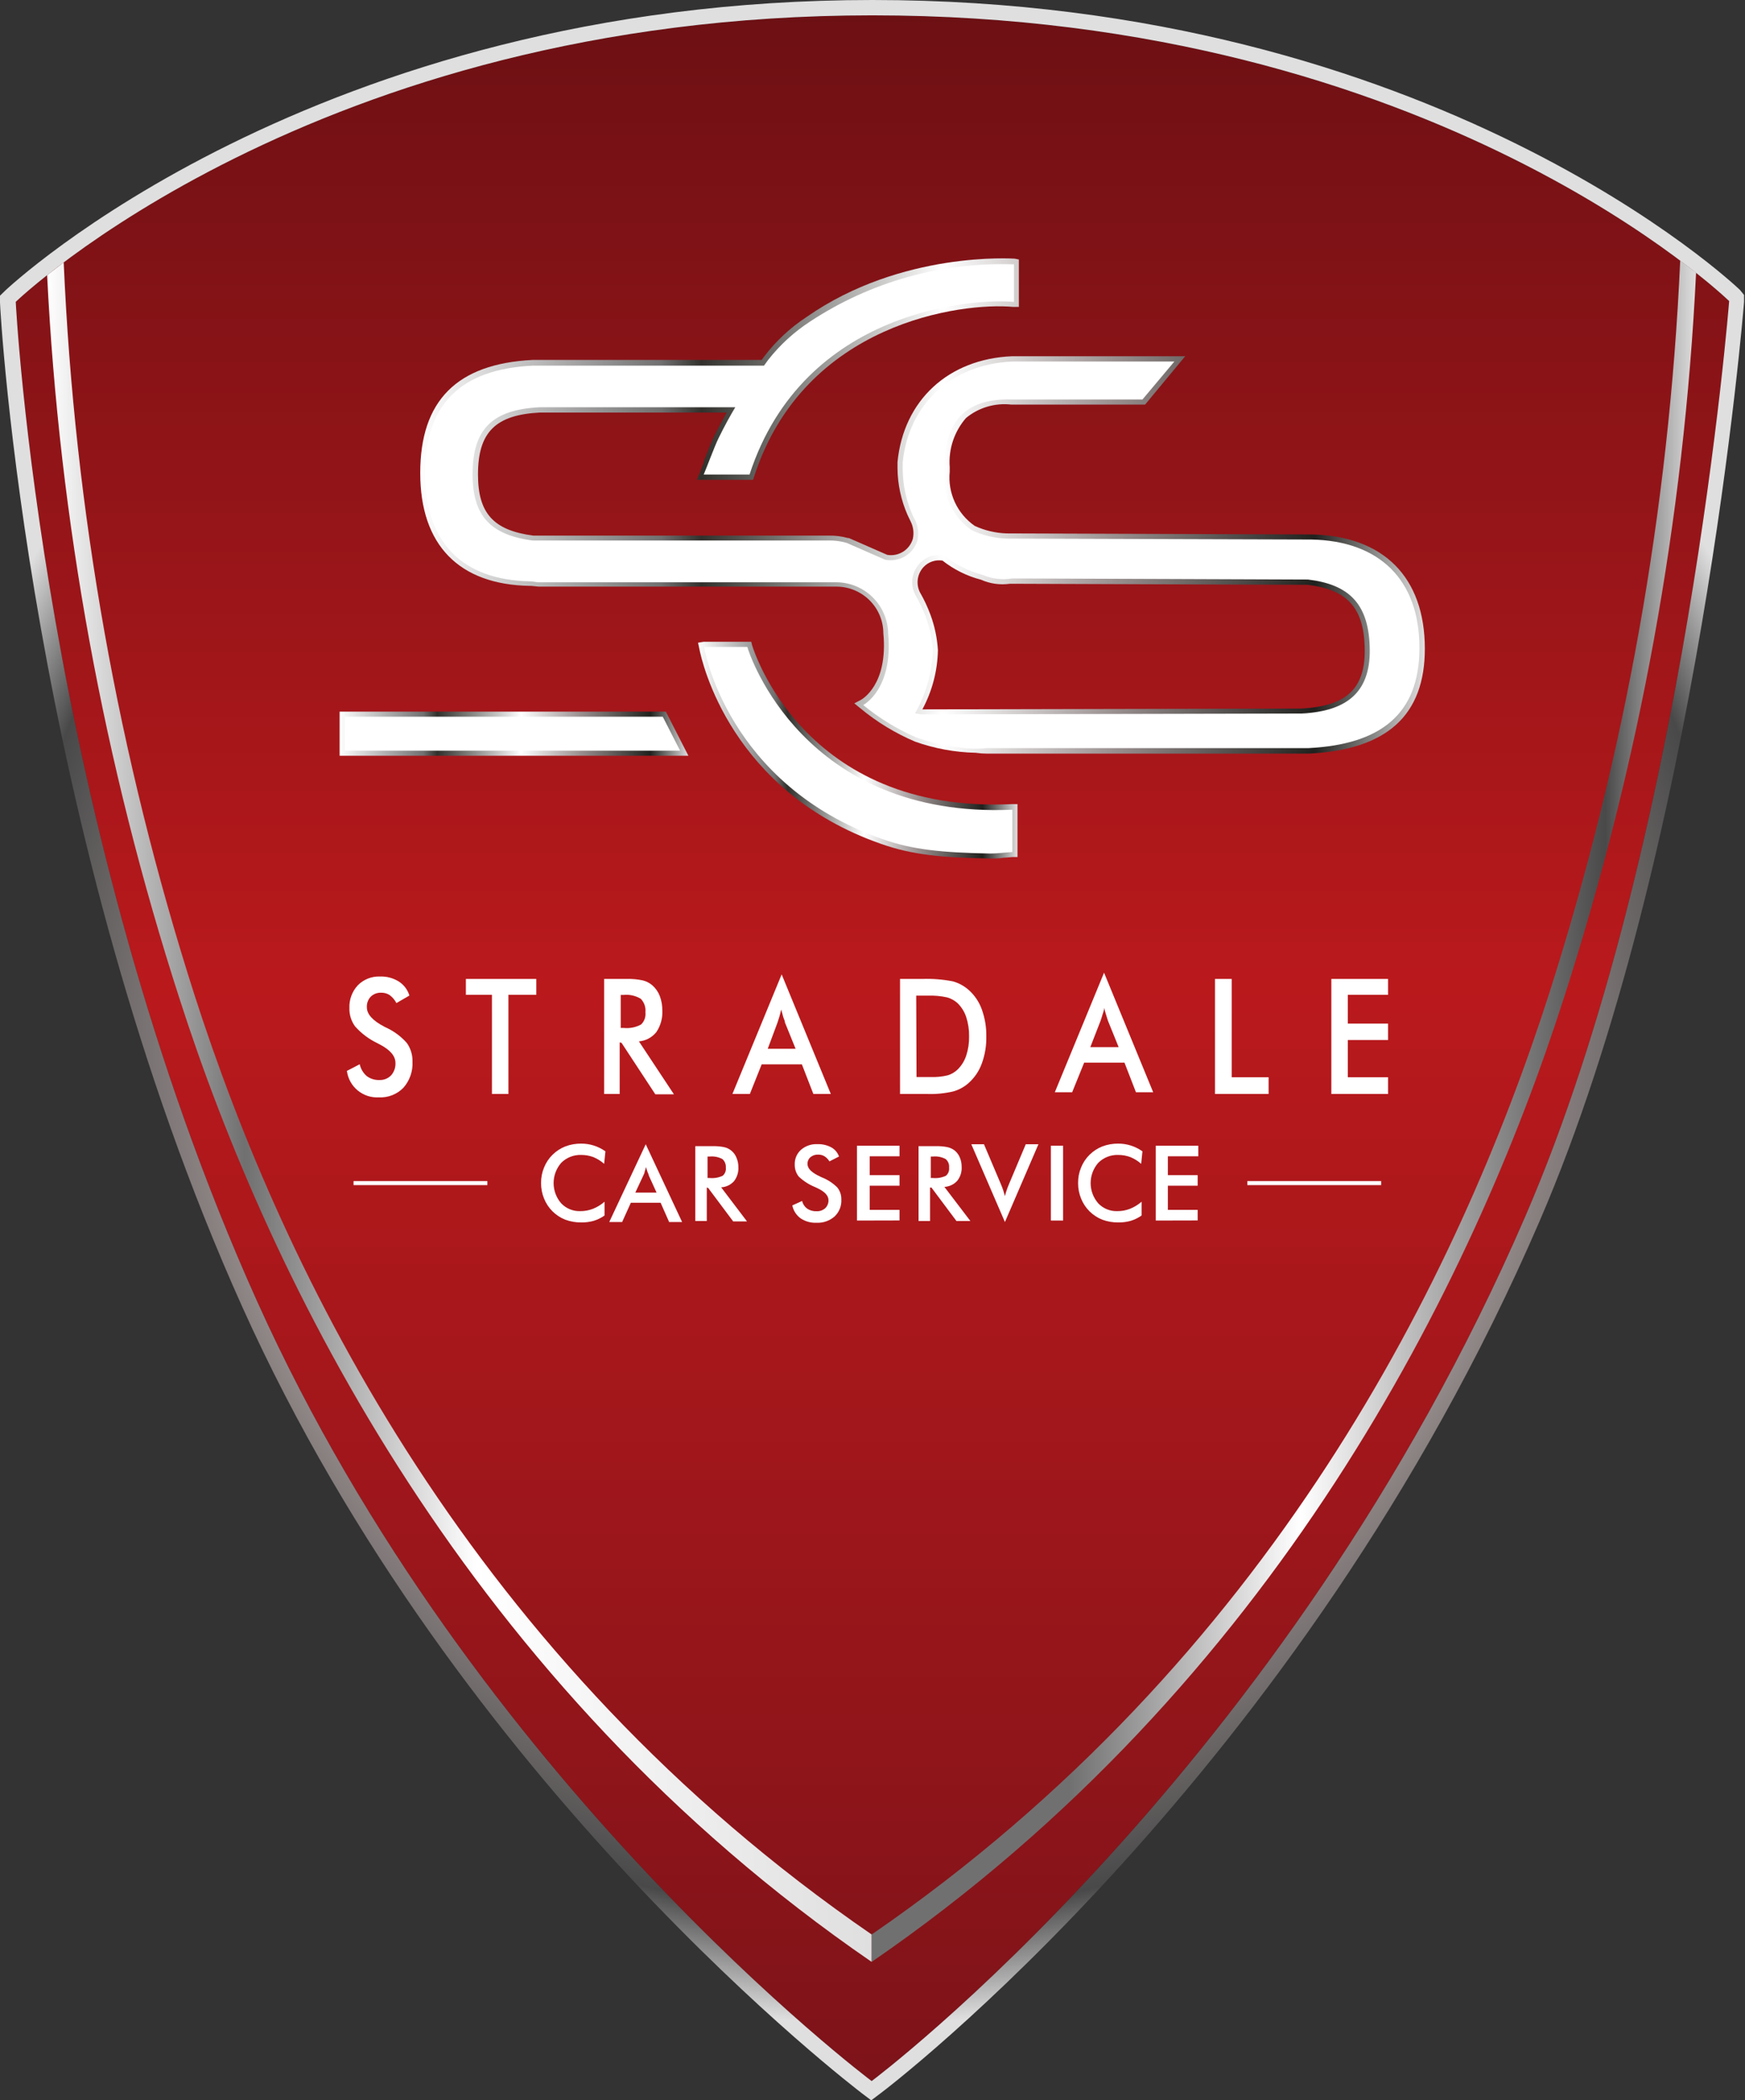 <svg width="236" height="284" viewBox="0 0 236 284" fill="none" xmlns="http://www.w3.org/2000/svg">
<rect x="0" y="0" width="236" height="284" fill="#333333" stroke="none"/>
<g clip-path="url(#clip0_227_7427)">
<path d="M206.324 164.396C173.828 239.61 117.885 281.396 117.885 281.396C117.885 281.396 64.07 241.098 34.725 175.858C5.624 111.176 2.129 40.813 2.129 40.813C2.129 40.813 42.263 2.075 117.985 2.075C194.226 2.075 233.857 40.713 233.857 40.713C233.857 40.713 228.103 113.967 206.324 164.396Z" fill="url(#paint0_linear_227_7427)"/>
<path d="M235.31 39.196C234.907 38.809 194.197 0 117.986 0C42.292 0 1.093 38.924 0.676 39.324L0 39.983V40.913C0 41.628 3.841 112.464 32.769 176.717C61.985 241.685 116.029 282.612 116.576 283.056L117.827 284L119.079 283.056C119.654 282.641 175.842 240.125 208.18 165.211C229.858 115.054 235.813 41.585 235.871 40.841V39.883L235.31 39.196ZM206.324 164.395C173.828 239.61 117.885 281.396 117.885 281.396C117.885 281.396 64.071 241.098 34.725 175.858C5.625 111.176 2.129 40.813 2.129 40.813C2.129 40.813 42.263 2.075 117.986 2.075C194.226 2.075 233.857 40.712 233.857 40.712C233.857 40.712 228.103 113.966 206.324 164.395Z" fill="url(#paint1_radial_227_7427)"/>
<path d="M45.931 96.222V102.189H93.1L90.05 96.222H45.931Z" fill="url(#paint2_linear_227_7427)"/>
<path d="M101.731 87.292L101.601 86.777H95.171L94.409 86.906L94.567 87.664C94.941 89.625 98.882 107.011 119.122 114.095C123.438 115.626 127.523 115.97 133.896 116.084C134.543 116.084 135.133 116.084 135.823 115.97C136.183 115.97 136.557 115.898 136.945 115.884H137.607V108.729H136.888C108.549 110.088 101.846 87.593 101.731 87.292Z" fill="url(#paint3_linear_227_7427)"/>
<path d="M177.367 72.267C176.173 72.267 151.028 72.166 136.139 72.124C134.647 72.079 133.178 71.733 131.824 71.108C130.657 70.295 129.728 69.188 129.134 67.901C128.54 66.613 128.301 65.191 128.443 63.781V63.165C128.351 61.969 128.499 60.766 128.876 59.626C129.254 58.487 129.855 57.433 130.644 56.525C131.489 55.826 132.468 55.304 133.521 54.992C134.574 54.68 135.681 54.583 136.772 54.708H154.869L160.292 48.168H136.887C128.256 48.526 122.2 54.136 121.38 62.478V63.337C121.403 65.5 121.863 67.637 122.733 69.619L123.15 70.492C123.526 71.225 123.633 72.065 123.452 72.868C123.241 73.585 122.773 74.201 122.137 74.599C121.501 74.996 120.741 75.15 119.999 75.028L114.807 72.753H114.677C113.83 72.516 112.953 72.405 112.073 72.424H72.141C66.746 71.723 64.646 69.405 64.646 64.167C64.646 58.443 67.005 56.082 73.061 55.781H98.278C97.746 56.74 97.171 57.813 96.538 59.058C96.25 59.674 95.703 61.062 95.2 62.335V62.493L94.639 63.924L94.236 64.883H101.846L102.004 64.396C108.779 43.589 130.098 40.856 137.031 41.5H137.794V35.089L137.233 34.974C137.103 34.974 121.927 33.901 109.11 42.845C106.899 44.289 104.953 46.099 103.356 48.197L103.011 48.669H72.026C61.798 49.184 56.835 54.179 56.835 63.952C56.835 73.726 62.1 79.05 71.637 79.221H71.853L72.846 79.322H113.195C114.862 79.344 116.453 80.016 117.626 81.194C118.799 82.372 119.46 83.96 119.467 85.618C120.129 92.587 116.59 94.533 116.461 94.619L115.54 95.106L116.346 95.764C118.584 97.625 121.085 99.148 123.768 100.286C126.398 101.22 129.162 101.727 131.953 101.789C132.463 101.863 132.977 101.901 133.493 101.903H176.863H177.022C187.566 101.374 192.701 96.737 192.701 87.707C192.687 78.034 187.105 72.453 177.367 72.267ZM126.847 87.922C126.748 86.284 126.409 84.668 125.84 83.128C125.449 82.069 124.968 81.044 124.401 80.066C124.132 79.512 124.038 78.891 124.13 78.283C124.223 77.675 124.498 77.109 124.919 76.66C125.241 76.321 125.641 76.066 126.085 75.916C126.529 75.767 127.003 75.727 127.465 75.801C129.006 77.016 130.784 77.899 132.687 78.391C133.909 78.936 135.26 79.124 136.585 78.935H136.916L176.763 79.078H176.835C182.128 79.708 184.358 82.098 184.559 87.307C184.789 93.031 182.215 95.506 175.928 95.807L124.747 95.921C126.07 93.457 126.79 90.716 126.847 87.922Z" fill="url(#paint4_linear_227_7427)"/>
<path d="M46.636 96.909V101.502H91.978L89.633 96.909H46.636Z" fill="white"/>
<path d="M101.069 87.478H95.228C95.228 87.721 98.35 106.081 119.352 113.465C123.437 114.896 127.264 115.283 133.895 115.412C134.917 115.412 135.837 115.268 136.916 115.211V109.487C108.65 110.732 101.342 88.48 101.069 87.478Z" fill="white"/>
<path d="M177.352 72.953C176.978 72.953 136.139 72.824 136.139 72.824C134.505 72.775 132.899 72.39 131.421 71.694C130.148 70.823 129.133 69.627 128.483 68.233C127.833 66.838 127.571 65.296 127.724 63.766V63.151C127.724 56.267 131.349 53.863 136.744 54.021H154.509L158.825 48.883H136.931C128.674 49.227 122.862 54.693 122.085 62.535V63.38C122.094 65.623 122.584 67.838 123.524 69.876L123.596 69.991C123.596 70.077 123.696 70.163 123.74 70.263C124.178 71.15 124.295 72.162 124.07 73.125C123.852 73.761 123.482 74.336 122.992 74.799C122.549 75.186 122.023 75.466 121.455 75.62C120.886 75.774 120.29 75.797 119.712 75.686L114.519 73.411C113.712 73.172 112.872 73.061 112.03 73.082H72.011C66.257 72.323 63.913 69.676 63.913 64.138C63.913 57.999 66.588 55.38 73.018 55.066H99.443C98.767 56.196 98.005 57.555 97.127 59.358C96.681 60.274 95.588 63.179 95.171 64.167H101.371C108.707 41.657 132.011 40.326 137.132 40.827V35.747C127.349 35.401 117.701 38.108 109.542 43.489C107.379 44.9 105.465 46.655 103.874 48.683L103.327 49.442H72.026C62.244 49.928 57.482 54.693 57.482 64.024C57.482 73.354 62.532 78.434 71.68 78.606C72.04 78.606 72.414 78.706 72.802 78.734H113.181C115.013 78.764 116.762 79.502 118.056 80.793C119.35 82.083 120.089 83.824 120.115 85.646C120.834 93.216 116.748 95.334 116.748 95.334C118.929 97.125 121.35 98.603 123.941 99.728C129.954 101.731 133.421 101.159 133.421 101.159H176.806H176.935C186.717 100.672 191.968 96.565 191.968 87.65C191.996 78.348 186.501 73.125 177.352 72.953ZM176 96.479L124.588 96.594L123.754 96.465C125.239 93.863 126.064 90.941 126.156 87.95C126.06 86.381 125.735 84.834 125.192 83.357C124.787 82.326 124.306 81.327 123.754 80.366C123.422 79.685 123.305 78.92 123.418 78.172C123.53 77.424 123.868 76.727 124.387 76.173C124.803 75.724 125.33 75.392 125.916 75.211C126.502 75.03 127.126 75.007 127.724 75.143C129.259 76.362 131.033 77.249 132.932 77.747C134.177 78.279 135.551 78.443 136.887 78.219H138.585L176.734 78.362H176.892C182.315 79.006 185.005 81.525 185.235 87.249C185.523 93.388 182.402 96.179 176 96.479Z" fill="white"/>
<path d="M46.866 144.833L48.65 143.903C48.782 144.519 49.11 145.076 49.585 145.492C50.079 145.868 50.69 146.06 51.311 146.035C51.605 146.048 51.898 145.998 52.17 145.89C52.443 145.781 52.69 145.616 52.893 145.406C53.301 144.945 53.513 144.345 53.483 143.731C53.483 142.816 52.807 142 51.469 141.284L51.038 141.055C49.888 140.506 48.86 139.732 48.017 138.78C47.496 138.061 47.228 137.191 47.255 136.304C47.209 135.17 47.618 134.063 48.391 133.228C48.779 132.833 49.246 132.524 49.761 132.32C50.276 132.115 50.829 132.02 51.383 132.04C52.28 132.008 53.166 132.242 53.929 132.713C54.621 133.156 55.132 133.831 55.368 134.616L53.613 135.632C53.395 135.211 53.086 134.844 52.706 134.559C52.373 134.341 51.983 134.226 51.584 134.229C51.321 134.215 51.057 134.255 50.81 134.346C50.562 134.437 50.337 134.577 50.146 134.759C49.965 134.949 49.825 135.174 49.733 135.42C49.642 135.666 49.601 135.928 49.614 136.19C49.614 137.134 50.391 137.993 51.944 138.809L52.232 138.952C53.297 139.443 54.247 140.15 55.022 141.027C55.544 141.767 55.812 142.656 55.785 143.56C55.853 144.847 55.415 146.11 54.562 147.08C54.134 147.52 53.616 147.864 53.042 148.089C52.469 148.314 51.854 148.414 51.239 148.382C50.205 148.442 49.185 148.111 48.385 147.456C47.585 146.801 47.063 145.869 46.924 144.848L46.866 144.833Z" fill="white"/>
<path d="M68.76 134.516V147.924H66.531V134.516H63.006V132.369H72.529V134.516H68.76Z" fill="white"/>
<path d="M83.807 140.955V147.924H81.707V132.369H84.828C85.538 132.351 86.249 132.418 86.943 132.569C87.422 132.688 87.866 132.919 88.237 133.242C88.677 133.634 89.017 134.125 89.23 134.673C89.465 135.295 89.582 135.955 89.575 136.619C89.632 137.658 89.349 138.687 88.77 139.553C88.484 139.912 88.127 140.209 87.721 140.426C87.316 140.642 86.869 140.774 86.41 140.812L91.143 147.967H88.626L84.051 140.998L83.807 140.955ZM83.951 138.995H84.353C85.17 139.08 85.993 138.915 86.713 138.522C86.928 138.309 87.091 138.051 87.191 137.766C87.291 137.48 87.324 137.176 87.288 136.877C87.323 136.547 87.286 136.214 87.179 135.9C87.072 135.587 86.898 135.3 86.669 135.059C85.976 134.637 85.163 134.451 84.353 134.53H83.951V138.995Z" fill="white"/>
<path d="M110.002 147.924L108.448 143.918H103.011L101.414 147.924H99.055L105.715 131.754L112.361 147.924H110.002ZM103.831 141.814H107.6L106.161 138.265C106.161 138.036 106.003 137.778 105.917 137.478C105.83 137.177 105.744 136.863 105.658 136.505C105.572 136.834 105.5 137.163 105.413 137.449C105.327 137.736 105.241 138.022 105.154 138.265L103.831 141.814Z" fill="white"/>
<path d="M121.726 147.925V132.369H124.732C126.121 132.32 127.511 132.43 128.875 132.698C129.651 132.915 130.368 133.302 130.975 133.829C131.788 134.542 132.407 135.448 132.773 136.462C133.204 137.645 133.414 138.896 133.392 140.154C133.417 141.408 133.207 142.655 132.773 143.832C132.403 144.844 131.785 145.749 130.975 146.465C130.383 146.987 129.68 147.368 128.918 147.581C127.745 147.854 126.54 147.97 125.336 147.925H121.726ZM123.955 145.635H125.84C126.619 145.664 127.398 145.587 128.156 145.406C128.664 145.256 129.127 144.986 129.508 144.619C130.04 144.094 130.439 143.452 130.673 142.744C130.947 141.903 131.078 141.023 131.062 140.14C131.078 139.252 130.947 138.367 130.673 137.521C130.439 136.813 130.04 136.171 129.508 135.646C129.097 135.275 128.605 135.005 128.069 134.859C127.234 134.676 126.378 134.599 125.523 134.63H123.912L123.955 145.635Z" fill="white"/>
<path d="M153.632 147.695L152.078 143.689H146.626L145.001 147.695H142.656L149.316 131.525L155.962 147.695H153.632ZM147.46 141.585H151.287L149.848 138.036L149.604 137.263C149.503 136.963 149.417 136.634 149.33 136.276C149.33 136.619 149.187 136.934 149.1 137.22C149.014 137.507 148.928 137.793 148.841 138.036L147.46 141.585Z" fill="white"/>
<path d="M164.32 147.924V132.369H166.578V145.663H171.57V147.924H164.32Z" fill="white"/>
<path d="M180.057 147.924V132.369H187.724V134.516H182.286V138.408H187.724V140.626H182.286V145.663H187.724V147.924H180.057Z" fill="white"/>
<path d="M81.707 157.369C81.28 156.992 80.794 156.688 80.268 156.468C79.74 156.268 79.179 156.166 78.614 156.167C78.111 156.149 77.609 156.235 77.141 156.42C76.673 156.605 76.249 156.884 75.895 157.24C75.235 158 74.872 158.97 74.872 159.974C74.872 160.977 75.235 161.948 75.895 162.707C76.224 163.054 76.624 163.329 77.068 163.511C77.512 163.694 77.99 163.781 78.47 163.766C79.06 163.771 79.646 163.664 80.196 163.451C80.769 163.221 81.299 162.897 81.764 162.492V164.353C81.326 164.666 80.84 164.907 80.326 165.068C79.769 165.227 79.192 165.304 78.614 165.297C77.878 165.302 77.147 165.176 76.456 164.925C75.805 164.669 75.214 164.283 74.719 163.79C74.225 163.298 73.837 162.71 73.579 162.063C73.306 161.395 73.169 160.68 73.176 159.959C73.168 159.243 73.305 158.532 73.579 157.87C73.837 157.219 74.229 156.629 74.73 156.138C75.228 155.649 75.82 155.265 76.47 155.008C77.147 154.757 77.863 154.631 78.585 154.636C79.166 154.632 79.743 154.719 80.297 154.893C80.863 155.071 81.397 155.337 81.879 155.68L81.707 157.369Z" fill="white"/>
<path d="M90.496 165.24L89.345 162.635H85.317L84.138 165.24H82.397L87.331 154.722L92.251 165.24H90.496ZM85.921 161.261H88.798L87.748 158.957C87.748 158.814 87.633 158.643 87.561 158.442C87.489 158.242 87.432 158.042 87.36 157.813C87.318 158.022 87.26 158.227 87.187 158.428C87.187 158.614 87.058 158.8 87 158.957L85.921 161.261Z" fill="white"/>
<path d="M95.588 160.575V165.097H94.035V154.979H96.336C96.867 154.966 97.397 155.009 97.919 155.108C98.296 155.189 98.648 155.362 98.942 155.612C99.236 155.862 99.462 156.18 99.602 156.539C99.777 156.941 99.865 157.375 99.861 157.813C99.9 158.497 99.69 159.172 99.271 159.716C99.05 159.961 98.782 160.161 98.484 160.304C98.185 160.446 97.861 160.528 97.53 160.546L101.026 165.154H99.156L95.775 160.632L95.588 160.575ZM95.689 159.287H95.991C96.588 159.343 97.189 159.239 97.732 158.986C97.889 158.855 98.01 158.687 98.085 158.497C98.161 158.307 98.188 158.101 98.163 157.899C98.181 157.681 98.15 157.462 98.07 157.259C97.99 157.055 97.865 156.873 97.703 156.725C97.178 156.447 96.583 156.328 95.991 156.382H95.689V159.287Z" fill="white"/>
<path d="M107.154 162.993L108.477 162.392C108.574 162.803 108.814 163.168 109.153 163.422C109.531 163.674 109.979 163.8 110.434 163.78C110.866 163.802 111.291 163.653 111.613 163.365C111.758 163.224 111.871 163.054 111.946 162.867C112.02 162.68 112.054 162.479 112.045 162.277C112.045 161.676 111.556 161.147 110.606 160.689L110.275 160.531C109.444 160.198 108.683 159.712 108.031 159.1C107.665 158.642 107.471 158.069 107.485 157.483C107.468 157.109 107.534 156.736 107.678 156.39C107.822 156.043 108.041 155.733 108.319 155.48C108.93 154.948 109.723 154.671 110.534 154.707C111.189 154.685 111.839 154.833 112.419 155.137C112.913 155.407 113.287 155.851 113.469 156.382L112.174 157.04C112.012 156.762 111.785 156.527 111.513 156.353C111.258 156.196 110.963 156.117 110.664 156.124C110.283 156.102 109.908 156.225 109.614 156.467C109.48 156.582 109.375 156.725 109.305 156.886C109.235 157.047 109.203 157.222 109.211 157.398C109.211 158.013 109.786 158.571 110.937 159.1L111.153 159.201C111.927 159.507 112.631 159.964 113.224 160.546C113.606 161.014 113.805 161.603 113.785 162.206C113.807 162.627 113.737 163.049 113.581 163.441C113.425 163.834 113.185 164.189 112.879 164.481C112.203 165.075 111.32 165.383 110.419 165.34C109.659 165.372 108.908 165.161 108.276 164.739C107.696 164.317 107.295 163.694 107.154 162.993Z" fill="white"/>
<path d="M115.9 165.039V154.922H121.654V156.353H117.626V158.9H121.654V160.331H117.626V163.594H121.654V165.025L115.9 165.039Z" fill="white"/>
<path d="M125.783 160.575V165.097H124.229V154.979H126.545C127.071 154.966 127.596 155.009 128.113 155.108C128.461 155.183 128.789 155.329 129.077 155.537C129.393 155.787 129.64 156.112 129.796 156.482C129.971 156.884 130.059 157.318 130.055 157.756C130.102 158.441 129.891 159.119 129.465 159.659C129.244 159.904 128.977 160.104 128.678 160.246C128.379 160.389 128.055 160.471 127.724 160.489L131.234 165.097H129.35L125.97 160.575H125.783ZM125.883 159.287H126.185C126.782 159.343 127.383 159.239 127.926 158.986C128.083 158.855 128.204 158.687 128.28 158.497C128.355 158.307 128.382 158.101 128.357 157.899C128.383 157.681 128.354 157.46 128.274 157.255C128.194 157.05 128.064 156.869 127.897 156.725C127.373 156.445 126.778 156.325 126.185 156.382H125.883V159.287Z" fill="white"/>
<path d="M135.909 165.24L131.364 154.722H133.075L135.363 160.117C135.492 160.431 135.607 160.718 135.694 160.99C135.78 161.261 135.852 161.505 135.909 161.734C135.97 161.467 136.047 161.204 136.14 160.947C136.226 160.675 136.341 160.403 136.456 160.117L138.729 154.722H140.441L135.909 165.24Z" fill="white"/>
<path d="M142.124 165.039V154.922H143.778V165.039H142.124Z" fill="white"/>
<path d="M154.336 157.369C153.91 156.992 153.424 156.688 152.898 156.468C152.369 156.268 151.809 156.166 151.243 156.167C150.74 156.149 150.239 156.235 149.771 156.42C149.303 156.605 148.879 156.884 148.525 157.24C147.865 158 147.501 158.97 147.501 159.974C147.501 160.977 147.865 161.948 148.525 162.707C148.854 163.054 149.254 163.329 149.698 163.511C150.142 163.694 150.62 163.781 151.1 163.766C151.69 163.771 152.276 163.664 152.826 163.451C153.399 163.221 153.929 162.897 154.394 162.492V164.353C153.956 164.666 153.47 164.907 152.955 165.068C152.399 165.227 151.822 165.304 151.243 165.297C150.508 165.302 149.777 165.176 149.086 164.925C148.435 164.669 147.844 164.283 147.349 163.79C146.854 163.298 146.466 162.71 146.209 162.063C145.936 161.395 145.799 160.68 145.806 159.959C145.798 159.243 145.934 158.532 146.209 157.87C146.467 157.219 146.859 156.629 147.36 156.138C147.857 155.649 148.449 155.265 149.1 155.008C149.776 154.757 150.493 154.631 151.215 154.636C151.795 154.632 152.373 154.719 152.927 154.893C153.492 155.071 154.026 155.337 154.509 155.68L154.336 157.369Z" fill="white"/>
<path d="M156.307 165.039V154.922H162.061V156.353H157.947V158.9H161.975V160.331H157.947V163.594H161.975V165.025L156.307 165.039Z" fill="white"/>
<path d="M65.912 159.702H47.816V160.245H65.912V159.702Z" fill="white"/>
<path d="M186.789 159.702H168.693V160.245H186.789V159.702Z" fill="white"/>
<path d="M117.885 265.282C63.222 227.732 36.552 173.254 24.253 134.96C14.028 103.292 8.017 70.428 6.373 37.207L8.617 35.475C10.074 69.056 15.999 102.298 26.238 134.33C38.437 172.323 63.74 224.355 117.885 261.576V265.282Z" fill="url(#paint5_linear_227_7427)"/>
<path d="M117.885 265.282C172.548 227.732 199.217 173.253 211.502 134.959C221.749 103.184 227.761 70.209 229.383 36.877L227.239 35.217C225.727 68.885 219.768 102.208 209.517 134.33C197.319 172.323 172.015 224.355 117.885 261.576V265.282Z" fill="url(#paint6_linear_227_7427)"/>
</g>
<defs>
<linearGradient id="paint0_linear_227_7427" x1="117.986" y1="281.396" x2="117.986" y2="2.075" gradientUnits="userSpaceOnUse">
<stop stop-color="#7D1319"/>
<stop offset="0.53" stop-color="#BA191C"/>
<stop offset="1" stop-color="#6D1014"/>
</linearGradient>
<radialGradient id="paint1_radial_227_7427" cx="0" cy="0" r="1" gradientUnits="userSpaceOnUse" gradientTransform="translate(118 142) scale(130.961 130.28)">
<stop stop-color="white"/>
<stop offset="0.24" stop-color="#717070"/>
<stop offset="0.43" stop-color="white"/>
<stop offset="0.7" stop-color="#898080"/>
<stop offset="0.89" stop-color="#494949"/>
<stop offset="1" stop-color="#E0DFDF"/>
</radialGradient>
<linearGradient id="paint2_linear_227_7427" x1="45.931" y1="99.213" x2="93.114" y2="99.213" gradientUnits="userSpaceOnUse">
<stop stop-color="white"/>
<stop offset="0.24" stop-color="#717070"/>
<stop offset="0.28" stop-color="#31302C"/>
<stop offset="0.52" stop-color="white"/>
<stop offset="0.69" stop-color="#9A9090"/>
<stop offset="0.89" stop-color="#20211E"/>
<stop offset="1" stop-color="#E0DFDF"/>
</linearGradient>
<linearGradient id="paint3_linear_227_7427" x1="94.409" y1="101.459" x2="137.607" y2="101.459" gradientUnits="userSpaceOnUse">
<stop stop-color="white"/>
<stop offset="0.24" stop-color="#717070"/>
<stop offset="0.28" stop-color="#31302C"/>
<stop offset="0.52" stop-color="white"/>
<stop offset="0.69" stop-color="#9A9090"/>
<stop offset="0.89" stop-color="#20211E"/>
<stop offset="1" stop-color="#E0DFDF"/>
</linearGradient>
<linearGradient id="paint4_linear_227_7427" x1="56.821" y1="68.474" x2="192.687" y2="68.474" gradientUnits="userSpaceOnUse">
<stop stop-color="white"/>
<stop offset="0.24" stop-color="#717070"/>
<stop offset="0.28" stop-color="#31302C"/>
<stop offset="0.52" stop-color="white"/>
<stop offset="0.69" stop-color="#9A9090"/>
<stop offset="0.89" stop-color="#20211E"/>
<stop offset="1" stop-color="#E0DFDF"/>
</linearGradient>
<linearGradient id="paint5_linear_227_7427" x1="6.373" y1="150.386" x2="117.885" y2="150.386" gradientUnits="userSpaceOnUse">
<stop stop-color="white"/>
<stop offset="0.24" stop-color="#717070"/>
<stop offset="0.52" stop-color="white"/>
<stop offset="1" stop-color="#E0DFDF"/>
</linearGradient>
<linearGradient id="paint6_linear_227_7427" x1="117.885" y1="150.257" x2="229.383" y2="150.257" gradientUnits="userSpaceOnUse">
<stop offset="0.24" stop-color="#717070"/>
<stop offset="0.52" stop-color="white"/>
<stop offset="0.89" stop-color="#494949"/>
<stop offset="1" stop-color="#E0DFDF"/>
</linearGradient>
<clipPath id="clip0_227_7427">
<rect width="236" height="284" fill="white"/>
</clipPath>
</defs>
</svg>
